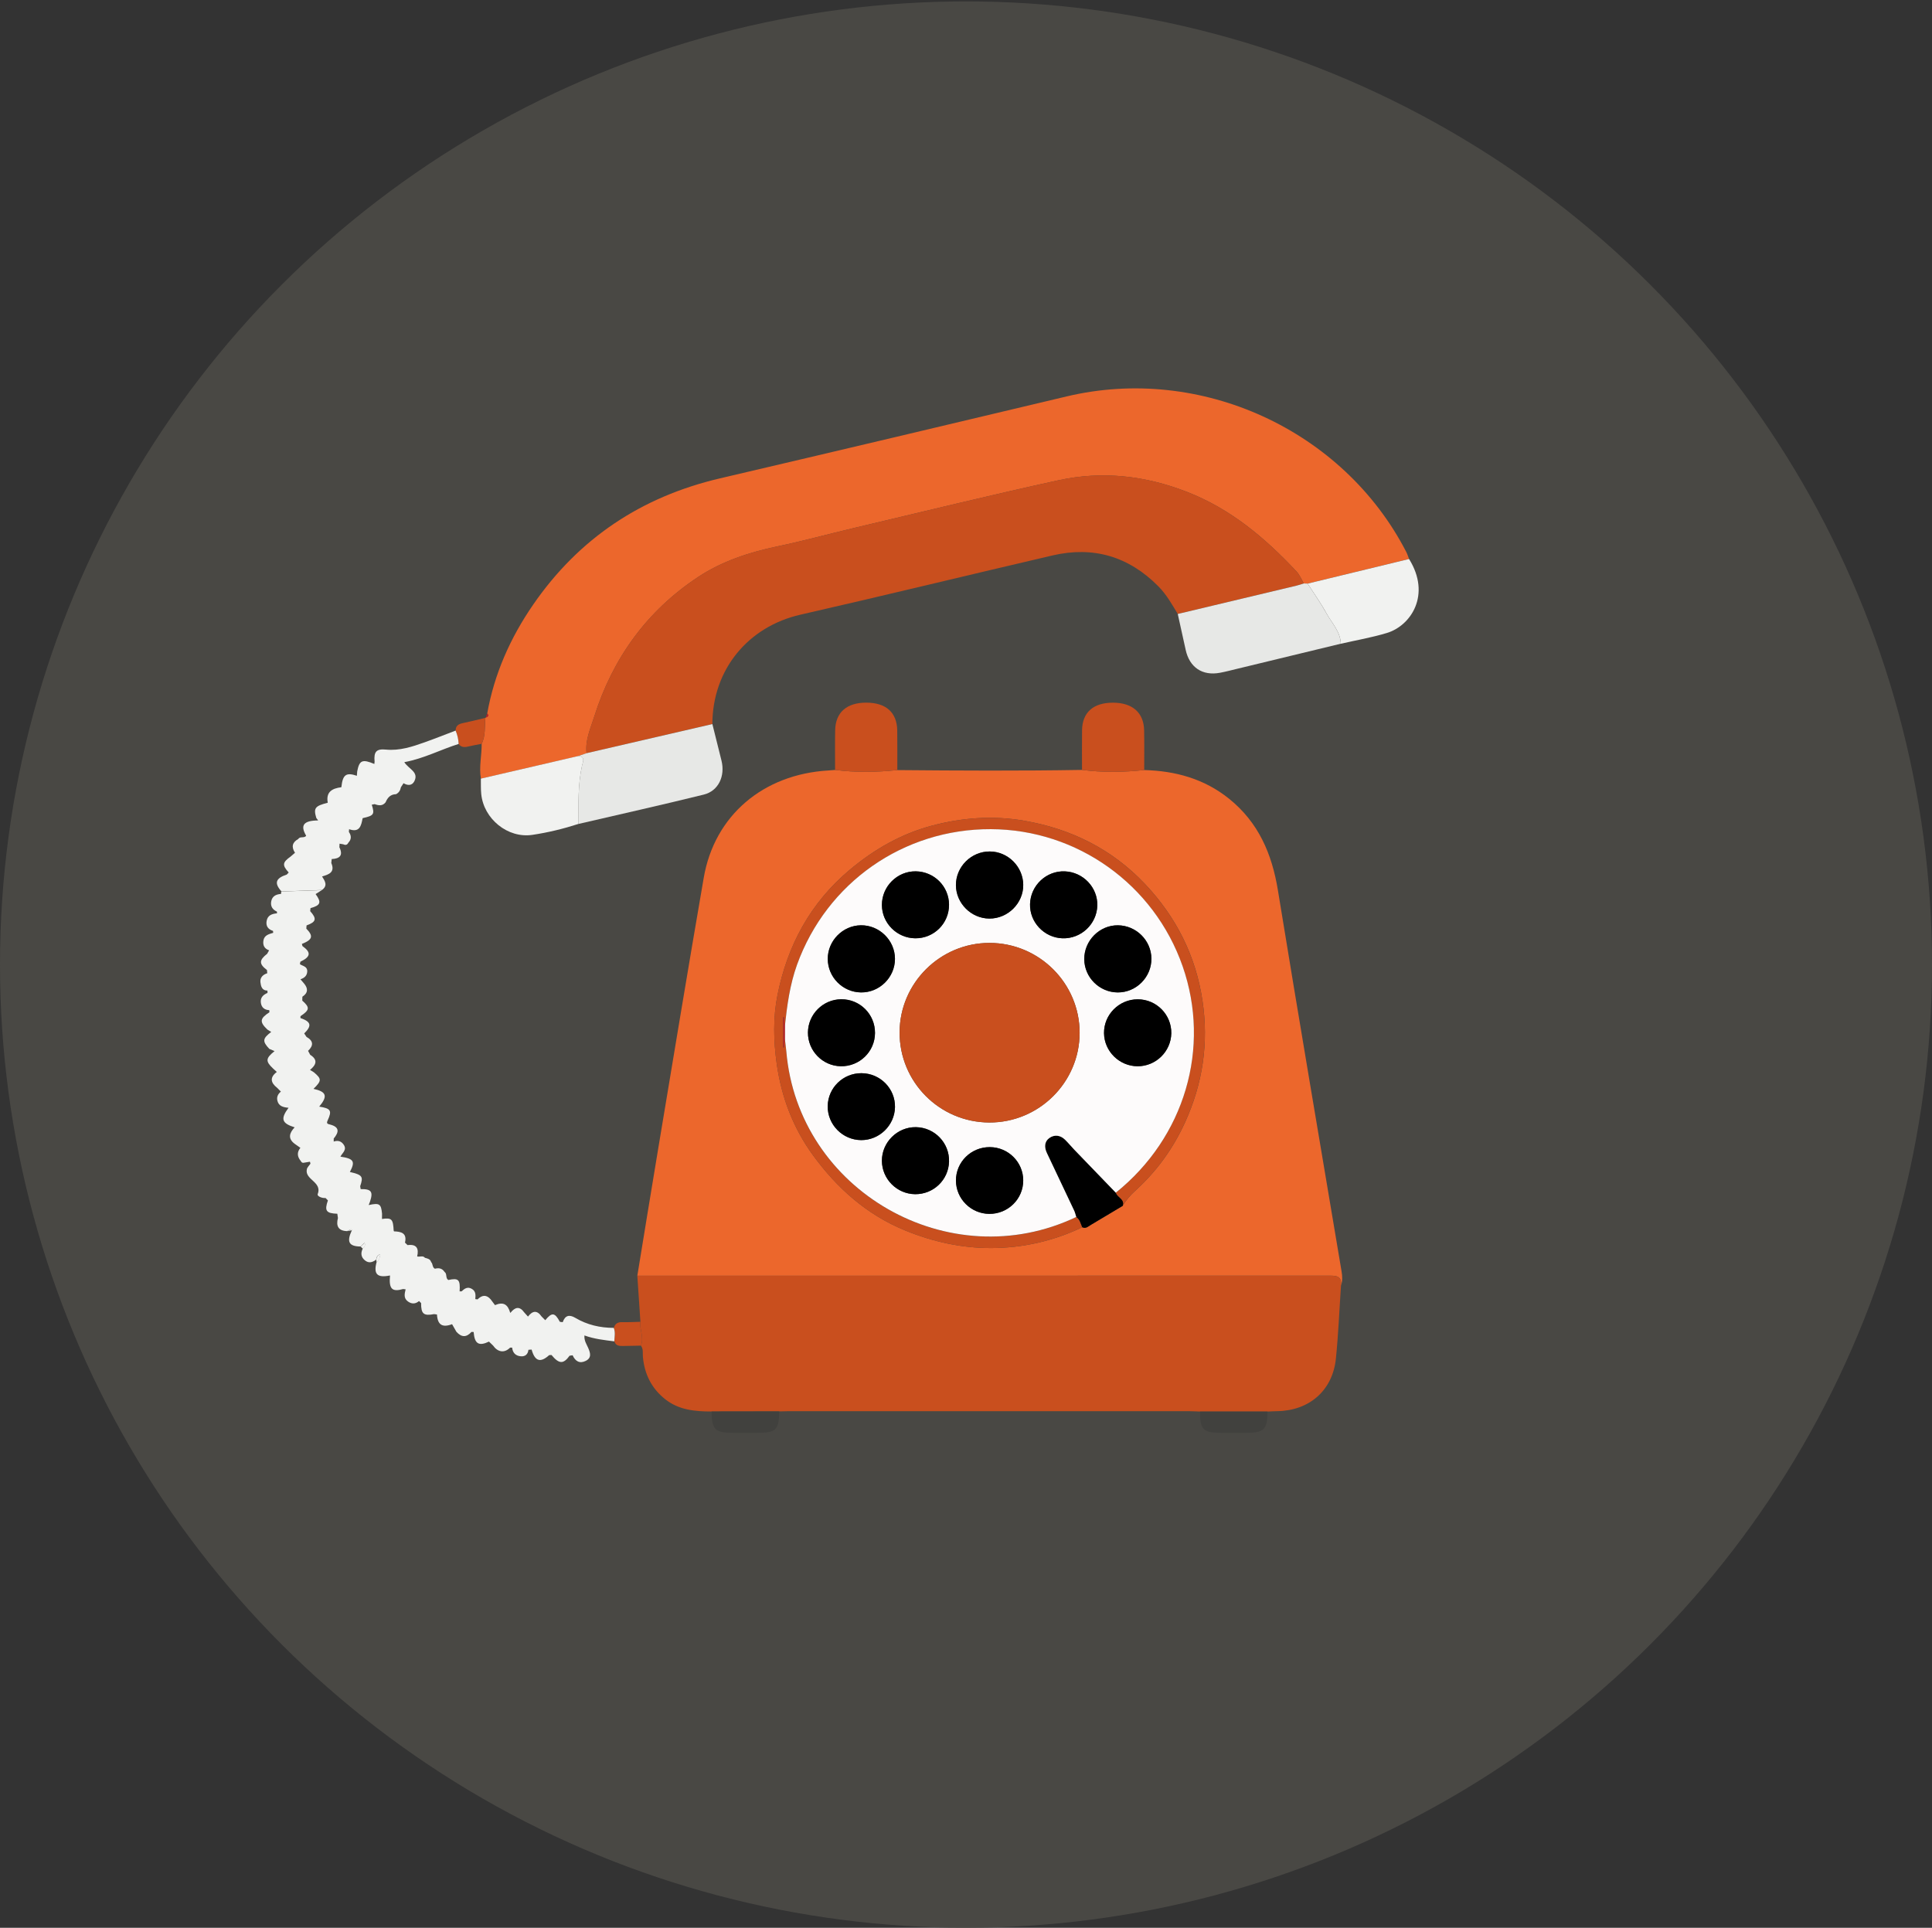 <?xml version="1.0" encoding="utf-8"?>
<!-- Generator: Adobe Illustrator 23.0.1, SVG Export Plug-In . SVG Version: 6.00 Build 0)  -->
<svg version="1.1" id="Layer_1" xmlns="http://www.w3.org/2000/svg" xmlns:xlink="http://www.w3.org/1999/xlink" x="0px" y="0px"
	 viewBox="0 0 559.2 558.02" style="enable-background:new 0 0 559.2 558.02;" xml:space="preserve">
<rect x="0" y="0" width="559.2" height="558.02" fill="#333333" stroke="none"/>
<style type="text/css">
	.st0{fill:#494844;}
	.st1{fill:#EC672C;}
	.st2{fill:#C94F1E;}
	.st3{fill:#E7E8E6;}
	.st4{fill:#F1F2F0;}
	.st5{fill:#41413E;}
	.st6{fill:#C31F25;}
	.st7{fill:#FDFBFB;}
</style>
<ellipse class="st0" cx="279.6" cy="279.21" rx="279.6" ry="278.8"/>
<path class="st1" d="M259.72,222.91c17.82,0.16,35.64,0.25,53.46-0.05c6,0.78,12,0.69,18,0.04c9.04,0.24,17.37,2.52,24.55,8.29
	c8.52,6.85,12.43,15.96,14.15,26.52c6,36.78,12.25,73.53,18.42,110.28c0.24,1.41,0.32,2.78-0.16,4.14c0.31-3.01-1.68-2.88-3.78-2.88
	c-66.63,0.02-133.26,0.02-199.89,0.02c2.02-12.34,4.02-24.69,6.08-37.02c4.35-26.06,8.64-52.14,13.14-78.18
	c3.1-17.99,17.16-29.94,36.06-31.05c0.65-0.04,1.3-0.1,1.96-0.15C247.71,223.64,253.71,223.54,259.72,222.91z M324.94,349.06
	c0.96-1.61,2.15-3.02,3.54-4.28c6.22-5.63,11.02-12.22,14.52-19.9c5.15-11.31,6.88-23,5.05-35.22
	c-1.95-13.04-7.66-24.31-16.71-33.85c-9.52-10.03-21.31-15.89-34.89-18.24c-9-1.56-17.96-0.9-26.69,1.42
	c-8.86,2.35-16.68,6.82-23.75,12.74c-11.48,9.6-18.11,21.98-20.98,36.35c-1.29,6.46-1.15,13.16-0.22,19.79
	c1.36,9.71,4.77,18.66,10.5,26.52c6.96,9.54,15.57,17.25,26.78,21.82c8.01,3.27,16.34,5.08,24.86,5.05
	c9.11-0.03,17.99-2.04,26.31-6.02c1.06,0.5,1.77-0.27,2.55-0.73C318.85,352.71,321.9,350.88,324.94,349.06z"/>
<path class="st1" d="M141.02,206.54c2.05-11.51,6.71-21.96,13.31-31.53c13.22-19.18,31.33-31.22,54.05-36.54
	c33.47-7.83,66.92-15.76,100.35-23.72c38.74-9.23,80.04,9.64,98.28,44.98c0.34,0.66,0.56,1.38,0.83,2.07
	c-9.79,2.37-19.58,4.74-29.36,7.12c-0.37-0.01-0.74-0.02-1.1-0.03c-0.69-1.22-1.22-2.51-2.2-3.56
	c-9.09-9.68-18.99-18.04-31.68-22.97c-12.18-4.73-24.52-6.08-37.11-3.34c-19.83,4.32-39.55,9.18-59.31,13.84
	c-7.37,1.74-14.67,3.76-22.08,5.3c-8.13,1.7-16,4.29-22.86,8.81c-14.87,9.8-24.79,23.53-30.15,40.5c-1.09,3.44-2.65,6.79-2.21,10.56
	c-0.8,0.27-1.6,0.55-2.39,0.82c-9.4,2.18-18.8,4.36-28.19,6.54c-0.61-3.37,0.26-6.72,0.21-10.08c1.2-2.39,0.81-5,1.09-7.52
	c0,0,0.11-0.08,0.11-0.08C141.17,207.48,141.65,207.21,141.02,206.54z"/>
<path class="st2" d="M184.47,369.28c66.63,0,133.26,0,199.89-0.02c2.11,0,4.09-0.14,3.78,2.88c-0.48,7.05-0.76,14.12-1.48,21.15
	c-0.95,9.2-7.69,15.05-17,15.19c-0.93,0.01-1.86,0.07-2.79,0.11c-6.52,0-13.03,0-19.55,0c-0.94-0.03-1.87-0.1-2.81-0.1
	c-38.71-0.01-77.43-0.01-116.14-0.01c-0.94,0-1.87,0.04-2.81,0.06c-6.54,0.01-13.08,0.02-19.62,0.03c-4.81,0-9.5-0.42-13.47-3.6
	c-3.93-3.15-5.95-7.27-6.39-12.24c-0.1-1.09,0.19-2.25-0.59-3.22c1-2.32-0.42-4.59-0.13-6.9
	C185.07,378.17,184.77,373.72,184.47,369.28z"/>
<path class="st2" d="M169.77,218.02c-0.44-3.76,1.12-7.11,2.21-10.56c5.36-16.97,15.28-30.7,30.15-40.5
	c6.86-4.52,14.72-7.11,22.86-8.81c7.41-1.54,14.71-3.56,22.08-5.3c19.76-4.66,39.47-9.52,59.31-13.84
	c12.59-2.74,24.94-1.4,37.11,3.34c12.69,4.93,22.59,13.29,31.68,22.97c0.99,1.05,1.52,2.35,2.2,3.56c-0.71,0.21-1.42,0.46-2.14,0.64
	c-11.45,2.73-22.89,5.46-34.34,8.19c-1.68-2.8-3.3-5.66-5.63-8.01c-8.54-8.62-18.77-11.67-30.58-8.93
	c-24.35,5.67-48.63,11.6-73.01,17.16c-15.05,3.43-25.43,15.77-25.48,31.64C194.06,212.4,181.92,215.21,169.77,218.02z"/>
<path class="st3" d="M340.89,177.72c11.45-2.73,22.9-5.45,34.34-8.19c0.72-0.17,1.43-0.42,2.14-0.64c0.37,0.01,0.74,0.02,1.1,0.03
	c1.84,2.87,3.83,5.65,5.46,8.62c1.55,2.84,4.04,5.27,4.15,8.79c-10.01,2.43-20.02,4.85-30.03,7.27c-1.64,0.4-3.27,0.83-4.93,1.14
	c-5.11,0.96-8.83-1.55-9.94-6.64C342.43,184.65,341.66,181.18,340.89,177.72z"/>
<path class="st3" d="M169.77,218.02c12.14-2.81,24.28-5.62,36.42-8.43c0.88,3.52,1.77,7.05,2.64,10.58
	c1.11,4.47-0.87,8.78-5.11,9.83c-12.06,2.98-24.19,5.69-36.29,8.5c0-5.67-0.19-11.33,1.04-16.94c0.19-0.88,1.1-2.57-1.1-2.71
	C168.18,218.57,168.98,218.29,169.77,218.02z"/>
<path class="st4" d="M388.09,186.34c-0.11-3.52-2.6-5.96-4.15-8.79c-1.63-2.98-3.62-5.76-5.46-8.62c9.79-2.37,19.58-4.74,29.36-7.12
	c6.45,10.33,0.56,19.3-6.41,21.41C397.07,184.54,392.54,185.32,388.09,186.34z"/>
<path class="st4" d="M167.38,218.84c2.2,0.13,1.3,1.83,1.1,2.71c-1.24,5.6-1.04,11.27-1.04,16.94c-4.36,1.41-8.83,2.5-13.35,3.17
	c-7.12,1.07-14.08-4.61-14.8-11.81c-0.15-1.48-0.08-2.98-0.11-4.47C148.58,223.2,157.98,221.02,167.38,218.84z"/>
<path class="st2" d="M331.18,222.9c-6,0.65-12,0.74-18-0.04c0-3.82-0.04-7.64,0.01-11.45c0.07-5.21,3.26-8.02,8.97-8.01
	c5.64,0.01,8.91,2.9,9,8.05C331.23,215.26,331.18,219.08,331.18,222.9z"/>
<path class="st2" d="M259.72,222.91c-6.01,0.63-12.01,0.73-18.01-0.04c0-3.82-0.05-7.64,0.02-11.46c0.09-5.19,3.33-8.03,9.01-8.02
	c5.71,0.01,8.87,2.82,8.96,8.06C259.75,215.27,259.71,219.09,259.72,222.91z"/>
<path class="st5" d="M347.32,408.59c6.52,0,13.03,0,19.55,0c-0.04,5.22-0.98,6.15-6.17,6.15c-2.42,0-4.83,0-7.25,0
	C348.24,414.74,347.33,413.82,347.32,408.59z"/>
<path class="st5" d="M205.94,408.57c6.54-0.01,13.08-0.02,19.62-0.03c-0.13,5.43-0.93,6.2-6.42,6.2c-2.33,0-4.66,0-6.99,0
	C206.94,414.74,206.04,413.85,205.94,408.57z"/>
<path class="st2" d="M132.76,215.36c-0.07-1.34-0.35-2.63-0.88-3.86c-0.02-1.39,0.8-1.92,2.06-2.18c2.19-0.45,4.37-1.01,6.55-1.53
	c-0.28,2.52,0.11,5.13-1.09,7.52c-1.33,0.26-2.67,0.48-3.98,0.8C134.36,216.36,133.45,216.3,132.76,215.36z"/>
<path class="st2" d="M177.83,388.27c0.07-1.3,0.36-2.62-0.15-3.9c0.34-1.26,1.17-1.7,2.46-1.66c1.74,0.05,3.49-0.06,5.23-0.1
	c-0.3,2.31,1.12,4.58,0.13,6.9c-1.75,0.03-3.5,0.07-5.25,0.1C179.18,389.63,178.19,389.52,177.83,388.27z"/>
<path class="st4" d="M108.9,364.63c0.14-0.7,0.32-1.37,1.16-1.53c-0.02,0.92-0.37,1.69-1.04,2.32
	C108.98,365.16,108.94,364.9,108.9,364.63z"/>
<path class="st4" d="M104.37,360.83c0.4-0.37,0.79-0.73,1.19-1.1c0.32,0.73-0.03,1.25-0.54,1.73
	C104.8,361.24,104.59,361.03,104.37,360.83z"/>
<path class="st6" d="M141.02,206.54c0.63,0.67,0.16,0.93-0.42,1.16C140.73,207.32,140.88,206.93,141.02,206.54z"/>
<path class="st4" d="M101.61,355.81c0,0,0.23,0.08,0.23,0.08s0.04,0.24,0.04,0.23c-0.46,0.08-0.93,0.16-1.4,0.25
	C100.86,356.18,101.23,355.99,101.61,355.81z"/>
<path class="st2" d="M313.25,355.24c-8.32,3.98-17.2,5.99-26.31,6.02c-8.52,0.03-16.84-1.78-24.86-5.05
	c-11.21-4.58-19.82-12.28-26.78-21.82c-5.73-7.86-9.14-16.81-10.5-26.52c-0.93-6.63-1.07-13.33,0.22-19.79
	c2.86-14.37,9.5-26.74,20.98-36.35c7.07-5.92,14.89-10.39,23.75-12.74c8.74-2.32,17.69-2.98,26.69-1.42
	c13.59,2.35,25.37,8.21,34.89,18.24c9.05,9.54,14.76,20.82,16.71,33.85c1.83,12.22,0.1,23.91-5.05,35.22
	c-3.5,7.68-8.29,14.27-14.52,19.9c-1.39,1.26-2.58,2.67-3.54,4.28c0.69-1.97-1.63-2.38-1.98-3.81
	c19.94-16.01,27.58-41.92,19.34-65.54c-8.26-23.67-30.5-39.58-55.49-39.68c-25.28-0.1-47.52,15.46-56.11,39.22
	c-2.09,5.77-2.88,11.77-3.53,17.81c-0.09-0.89-0.17-1.77-0.26-2.66c-0.06,0.01-0.12,0.02-0.18,0.02c0,2.92,0,5.85,0,8.77
	c0.08,0,0.16,0,0.24,0c0.06-0.83,0.13-1.66,0.19-2.49c0.15,1.2,0.33,2.4,0.43,3.6c3.36,40.43,47.19,65.5,83.92,47.99
	C312.58,352.98,312.77,354.2,313.25,355.24z"/>
<path d="M313.25,355.24c-0.47-1.05-0.66-2.26-1.73-2.97c-0.2-0.61-0.33-1.25-0.6-1.83c-2.62-5.57-5.26-11.13-7.9-16.69
	c-0.76-1.6-0.76-3.27,0.68-4.32c1.48-1.08,3.21-0.88,4.59,0.48c0.93,0.91,1.75,1.93,2.66,2.87c4,4.16,8.01,8.31,12.02,12.46
	c0.35,1.43,2.67,1.85,1.98,3.81c-3.05,1.82-6.09,3.65-9.15,5.46C315.02,354.97,314.31,355.74,313.25,355.24z"/>
<path class="st4" d="M111.16,360.89c-0.07-0.99,0.22-1.79,1.15-2.28C112.39,359.6,112.09,360.4,111.16,360.89z"/>
<path class="st4" d="M110.04,363.13c-0.14-1.02,0.14-1.83,1.15-2.28C111.18,361.8,110.86,362.59,110.04,363.13z"/>
<path class="st4" d="M112.85,357.52c-0.06-0.5,0.12-0.9,0.54-1.18c0.02,0.26,0.03,0.53,0.05,0.79
	C113.36,357.43,113.21,357.63,112.85,357.52z"/>
<path class="st4" d="M112.29,358.64c-0.05-0.51,0.07-0.93,0.59-1.16C112.96,358.01,112.92,358.47,112.29,358.64z"/>
<path class="st4" d="M113.44,357.13c-0.02-0.26-0.03-0.53-0.05-0.79c0.22-0.24,0.43-0.23,0.62,0.03
	C113.82,356.62,113.63,356.87,113.44,357.13z"/>
<path class="st4" d="M105.53,359.76c0.08-0.78,0.4-1.39,1.15-1.72C106.73,358.9,106.56,359.62,105.53,359.76z"/>
<path class="st4" d="M106.66,358.08c0.03-0.81,0.27-1.47,1.15-1.72C107.8,357.19,107.57,357.86,106.66,358.08z"/>
<path class="st4" d="M102.75,354.68c-0.05,0.71-0.24,1.3-1.15,1.15C101.81,355.28,102,354.7,102.75,354.68z"/>
<g>
	<path class="st4" d="M130.85,383.3c0.41,0.73,0.83,1.45,1.24,2.18c1.44,1.63,2.89,1.73,4.37,0.06c0.21,0.01,0.42,0.01,0.63,0.02
		c0.27,3.43,1.48,4.19,4.44,2.78c0.39,0.38,0.79,0.76,1.18,1.14c1.28,1.83,3.19,2.35,4.94,0.6c0.2,0,0.39,0.01,0.59,0.01
		c0.14,1.51,1.02,2.37,2.47,2.5c1.28,0.12,2.09-0.54,2.24-1.88c0.31-0.02,0.61-0.04,0.92-0.06c0.95,3.4,2.55,3.91,5.09,1.6v0
		c0.22-0.01,0.44-0.02,0.67-0.03c2.18,2.64,3.44,2.69,5.23,0.21c0.29-0.04,0.59-0.09,0.88-0.13c0.76,1.72,2.02,2.5,3.78,1.63
		c1.8-0.89,1.35-2.34,0.7-3.82c-0.45-1.03-1.18-2.02-1.06-3.55c2.96,1.07,5.81,1.34,8.64,1.71c0.07-1.3,0.36-2.62-0.15-3.9
		c-3.96-0.01-7.71-0.87-11.13-2.9c-1.77-1.05-2.96-0.7-3.65,1.25c-0.28-0.04-0.55-0.07-0.83-0.11c-1.45-2.71-2.3-2.8-4.22-0.46
		c-0.36-0.36-0.71-0.72-1.07-1.08c-1.32-1.91-2.63-1.66-3.93,0.03c-0.36-0.4-0.72-0.8-1.08-1.2c-1.36-1.91-2.68-1.54-3.97,0.08
		c-0.03,0-0.06,0-0.1,0c-0.7-2.43-1.97-3.23-4.4-2.2v0c-0.42-0.56-0.84-1.12-1.26-1.68c-1.26-1.43-2.52-1.24-3.78,0.02
		c-0.22-0.03-0.44-0.05-0.66-0.08c0.1-1.12,0.2-2.25-0.98-2.95c-1.21-0.72-2.11-0.15-2.95,0.7c-0.2,0-0.41,0.01-0.61,0.01
		c0.23-3.4-0.31-3.94-3.27-3.29c-0.9-0.54-0.27-1.78-1.1-2.35c-0.68-1.03-1.65-1.22-2.77-0.91c-0.82-0.38-0.54-1.39-1.1-1.92
		c-0.25-0.9-1.04-1.04-1.78-1.24c-0.64-0.77-1.52-0.18-2.26-0.4c0.53-2.33-0.16-3.62-2.79-3.28c-0.25-0.24-0.5-0.48-0.74-0.72
		c0.65-2.81-1.15-3.2-3.26-3.26l0.03-0.05c0,0,0,0,0,0l0,0c-0.01-0.02-0.02-0.02-0.04-0.04c-0.16-3.5-0.56-3.9-3.39-3.5c0,0,0,0,0,0
		c0.01-0.5,0.01-1.01,0.02-1.51c-0.27-2.87-0.75-3.19-3.84-2.52c0-0.02,0-0.03-0.01-0.05c0.12-0.3,0.23-0.6,0.35-0.9
		c0.99-2.92,0.4-3.72-2.69-3.66c-0.05-0.28-0.1-0.56-0.14-0.84c0.97-2.82,0.64-3.28-2.98-4.12c1.62-3.07,1.14-3.86-2.74-4.44
		c0.56-1.09,1.95-1.96,0.97-3.43c-0.71-1.07-1.7-1.35-2.91-0.93c0-0.29,0-0.59,0-0.88c1.55-1.84,1.73-3.33-1.05-4.05
		c-0.66-0.17-1.16-0.22-0.7-1.21c1.32-2.83,0.89-3.46-2.44-3.98c2.52-3.04,2.11-4.31-1.66-5.14c2.38-2.35,2.39-2.86,0.13-4.78
		c-0.56,0-1.11-0.01-1.67-0.01c0.56,0,1.11,0.01,1.67,0.01c-0.38-0.23-0.76-0.47-1.14-0.7c1.76-1.44,2.38-2.9,0.05-4.38
		c-0.75,0.01-1.5,0.02-2.25,0.02c0.75-0.01,1.5-0.02,2.25-0.02c-0.2-0.38-0.4-0.76-0.61-1.14c1.63-1.55,1.56-2.9-0.46-4.04
		c-0.22-0.33-0.44-0.67-0.66-1c2.28-2.24,2-3.4-1.1-4.46c-0.01-0.18,0-0.36,0.02-0.54c2.68-1.79,2.76-2.52,0.52-4.5
		c0.01-0.38,0.02-0.76,0.03-1.13c1.68-1.1,1.69-2.4,0.47-3.85c-0.34-0.4-0.69-0.8-1.03-1.2c1.13-0.36,1.92-1.03,1.97-2.28
		c0.05-1.44-1.28-1.53-2.13-2.09l0.09-0.47l-0.09,0.47c0.05-0.24,0.09-0.47,0.14-0.71c3.01-1.45,3.17-2.69,0.6-4.53
		c-0.05-0.21-0.11-0.41-0.16-0.62c3.1-1.24,3.39-2.26,1.28-4.43c0.02-0.31,0.05-0.62,0.07-0.93c2.79-1,3.03-1.92,1.05-4.13
		c0.03-0.29,0.06-0.58,0.09-0.87c2.93-0.81,3.24-1.66,1.48-4.07c0.6-0.38,1.2-0.77,1.8-1.15c-3.91,0.14-7.81,0.27-11.72,0.41
		c-0.04,0.23-0.08,0.47-0.11,0.7c-1.44,0.1-2.57,0.66-2.83,2.21c-0.23,1.37,0.4,2.34,1.66,2.9c0.03,0.16,0.04,0.33,0.03,0.5
		c-1.45,0.14-2.72,0.54-3.01,2.22c-0.26,1.5,0.45,2.42,1.85,2.87l0,0c0.04,0.18,0.06,0.36,0.06,0.55c-1.24,0.39-2.59,0.67-2.84,2.26
		c-0.21,1.35,0.28,2.35,1.65,2.81c-0.19,0.33-0.37,0.67-0.56,1c-2.37,1.85-2.39,2.94-0.06,4.7c0.03,0.31,0.05,0.63,0.08,0.94
		c-1.28,0.4-2.13,1.28-1.97,2.6c0.13,1.1,0.4,2.42,2.03,2.42v0c0,0,0,0,0,0c0,0.02,0,0.03,0,0.05c0.01,0.21,0.01,0.42,0.02,0.62
		c-1.28,0.54-2.15,1.39-1.92,2.89c0.2,1.36,1.07,2.03,2.43,2.1c0.01,0.2,0.03,0.4,0.04,0.61c-2.79,1.82-2.9,2.78-0.6,5
		c0.37,0.23,0.74,0.47,1.12,0.7c-2.52,1.91-2.61,2.7-0.55,4.9c0.51,0.21,1.01,0.43,1.52,0.64c-2.6,2.1-2.67,2.93-0.43,5.05
		c0.36,0.33,0.72,0.66,1.08,0.99c-2.07,1.56-1.82,3.09,0.08,4.58c0.37,0.37,0.73,0.73,1.1,1.1c-0.85,0.71-1.29,1.56-1,2.7
		c0.4,1.55,1.74,1.86,3.21,1.99c-2.39,3.23-1.96,4.49,1.77,5.66c-1.51,1.6-2.04,3.22-0.01,4.75c0.56,0.39,1.11,0.79,1.67,1.18
		c-1.05,1.3-0.92,2.56,0.11,3.8c0.21,0.45,0.54,0.65,1.04,0.49c0.54-0.09,1.08-0.18,1.62-0.27c0,0,0,0,0,0
		c0.05,0.19,0.1,0.37,0.15,0.56c-0.36,0.54-0.93,1.04-1.05,1.63c-0.65,3.06,4.53,3.62,3.14,7.21c-0.22,0.57,1.24,1.22,2.27,1.1v0
		c0.23,0.23,0.46,0.47,0.69,0.7c-1.05,3-0.52,3.75,2.72,3.86c0.06,0.41,0.12,0.83,0.18,1.24c-0.59,2.28,0.07,3.7,2.64,3.79
		c0.37-0.18,0.75-0.37,1.12-0.55c0,0,0,0.01-0.01,0.01l0.02-0.02c0,0-0.02,0.02-0.02,0.02c0.03,0.01,0.06,0,0.09,0.01l0.15,0.05
		c0,0,0.04,0.24,0.04,0.23c-1.56,3.37-0.88,4.65,2.49,4.71c0.39-0.36,0.78-0.72,1.16-1.08c0,0.01,0,0.01,0,0.02
		c0.01,0,0.02-0.01,0.03-0.01c0.3,0.71-0.05,1.23-0.55,1.7c-0.61,1.29-0.5,2.45,0.67,3.39c1.12,0.9,2.19,0.55,3.21-0.21
		c0.14-0.69,0.32-1.35,1.14-1.53c0,0.01,0,0.02,0,0.03c0.01-0.01,0.01-0.01,0.02-0.02c-0.02,0.91-0.37,1.68-1.04,2.3
		c-0.89,3.43,0.23,4.53,3.87,3.79c0,0.02-0.01,0.04-0.01,0.05v0c0.02-0.01,0.03-0.02,0.05-0.03c-0.36,3.87,0.57,4.82,3.8,3.9
		c0,0,0,0,0,0c0.24,0.03,0.48,0.06,0.72,0.09c-0.3,1.26-0.64,2.55,0.64,3.49c1.08,0.79,2.19,0.8,3.24-0.1
		c0.2,0.19,0.4,0.39,0.6,0.58c-0.02,3.14,0.73,3.78,3.76,3.2c0.28,0.04,0.55,0.07,0.83,0.11
		C126.65,383.48,128.02,384.37,130.85,383.3"/>
	<path class="st4" d="M93.22,253.7c1.95-0.57,3.83-1.19,2.67-3.89c0.04-0.38,0.08-0.76,0.12-1.15c2.35-0.1,3.37-1.06,2.22-3.42
		c0.02-0.34,0.03-0.68,0.05-1.03c0.34,0.06,0.69,0.11,1.03,0.17c0.65,0.31,1.18,0.25,1.52-0.46c0.94-0.99,0.89-2.03,0.15-3.1
		c0.02-0.27,0.04-0.53,0.06-0.8c3.03,1.07,3.5-0.97,3.9-3.1c0.02-0.03,0.04-0.05,0.06-0.08c0-0.01,0-0.02,0-0.03
		c3.22-0.71,3.48-1.1,2.6-3.88c-0.32-0.1-0.63-0.22-0.89-0.4c0.26,0.18,0.57,0.29,0.89,0.4c0.28-0.06,0.56-0.11,0.84-0.17
		c1.16,0.43,2.27,0.61,3.17-0.53c0.07-0.19,0.11-0.37,0.12-0.55c-0.02,0.18-0.06,0.36-0.12,0.55c0.56-1.34,1.41-2.31,3-2.34
		c0.84-0.41,1.26-1.11,1.42-2c0.26-0.39,0.52-0.79,0.77-1.18c1.22,0.73,2.47,0.73,3.13-0.58c1.35-2.69-1.64-3.5-2.91-5.51
		c5.7-1.06,10.54-3.65,15.73-5.28c-0.07-1.34-0.35-2.63-0.88-3.86c-2.97,1.13-5.93,2.31-8.93,3.38c-3.62,1.29-7.28,2.5-11.22,2.12
		c-2.75-0.27-3.57,0.56-3.3,3.5c0.42,0.34,0.87,0.63,1.32,0.91c-0.46-0.28-0.91-0.58-1.32-0.91c-0.02,0.22-0.05,0.44-0.07,0.66
		c-3.48-1.46-4.34-1.08-4.96,2.14c-0.03,0.43-0.07,0.85-0.1,1.28c-3.12-1.05-4.1-0.33-4.48,3.27c-0.01,0-0.02,0-0.03,0
		c-0.01,0.02-0.01,0.03-0.02,0.05c-2.62,0.33-4.46,1.34-3.9,4.44c-0.01,0-0.02,0-0.03,0c0,0.02,0,0.04-0.01,0.06
		c-3.67,0.92-4.12,1.54-3.27,4.39c0.16,0.21,0.32,0.41,0.49,0.62c-0.16-0.21-0.32-0.41-0.49-0.62c0.18,0.24,0.36,0.47,0.53,0.71
		c0,0,0,0.01,0,0.01c-4.21,0.03-5.26,1.37-3.47,4.42c-0.55,0.82-1.76,0.07-2.28,0.95c-1.8,0.98-2.02,2.33-0.95,3.99h0
		c-0.43,0.37-0.86,0.73-1.28,1.1c-2.37,1.69-2.47,2.48-0.54,4.61c-0.19,0.2-0.38,0.4-0.57,0.6c-3.24,1.06-3.69,2.48-1.52,4.87
		c3.91-0.14,7.81-0.27,11.72-0.41C94.96,256.33,94.04,255.01,93.22,253.7z"/>
</g>
<path class="st7" d="M322.96,345.24c-4.01-4.15-8.02-8.3-12.02-12.46c-0.9-0.94-1.73-1.96-2.66-2.87c-1.38-1.36-3.11-1.56-4.59-0.48
	c-1.44,1.05-1.44,2.72-0.68,4.32c2.64,5.56,5.28,11.12,7.9,16.69c0.27,0.58,0.4,1.22,0.6,1.83c-36.73,17.51-80.56-7.56-83.92-47.99
	c-0.1-1.2-0.29-2.4-0.43-3.6c0-1.21,0-2.43,0.01-3.64c0.65-6.04,1.45-12.04,3.53-17.81c8.59-23.75,30.82-39.32,56.11-39.22
	c24.99,0.1,47.23,16.01,55.49,39.68C350.54,303.32,342.9,329.23,322.96,345.24z M286.32,324.92c14.38,0.06,26.16-11.62,26.17-25.95
	c0.01-14.34-11.71-26.03-26.1-26.03c-14.25,0-25.94,11.6-26.01,25.82C260.3,313.16,271.91,324.86,286.32,324.92z M259.04,277.55
	c0-5.36-4.51-9.79-9.88-9.72c-5.24,0.07-9.59,4.49-9.57,9.73c0.02,5.28,4.32,9.63,9.59,9.7
	C254.55,287.35,259.04,282.92,259.04,277.55z M286.5,246.47c-5.38-0.03-9.85,4.41-9.82,9.77c0.03,5.23,4.41,9.61,9.66,9.65
	c5.37,0.04,9.88-4.45,9.82-9.78C296.11,250.86,291.75,246.5,286.5,246.47z M329.27,308.64c5.28,0.02,9.65-4.26,9.75-9.53
	c0.1-5.39-4.28-9.84-9.7-9.85c-5.4-0.01-9.83,4.44-9.77,9.8C319.61,304.31,323.98,308.62,329.27,308.64z M264.91,271.6
	c5.43,0.05,9.81-4.32,9.78-9.75c-0.03-5.29-4.3-9.57-9.63-9.64c-5.37-0.07-9.83,4.37-9.8,9.76
	C255.29,267.23,259.62,271.55,264.91,271.6z M313.83,277.67c0.05,5.26,4.39,9.57,9.68,9.6c5.37,0.03,9.81-4.43,9.76-9.81
	c-0.05-5.25-4.4-9.56-9.69-9.62C318.25,267.78,313.79,272.28,313.83,277.67z M264.87,345.67c5.32,0.05,9.68-4.13,9.82-9.44
	c0.15-5.4-4.17-9.88-9.59-9.96c-5.36-0.08-9.86,4.37-9.84,9.73C255.29,341.27,259.6,345.61,264.87,345.67z M249.34,310.65
	c-5.32-0.02-9.67,4.21-9.76,9.49c-0.09,5.37,4.3,9.84,9.7,9.87c5.26,0.03,9.66-4.27,9.77-9.53
	C259.15,315.12,254.77,310.68,249.34,310.65z M253.26,299.02c0.03-5.42-4.35-9.81-9.76-9.78c-5.28,0.03-9.61,4.35-9.64,9.62
	c-0.04,5.29,4.22,9.67,9.49,9.77C248.77,308.74,253.23,304.42,253.26,299.02z M307.5,271.6c5.39,0.19,9.95-4.08,10.1-9.46
	c0.14-5.23-4.07-9.69-9.38-9.91c-5.36-0.23-9.94,4.07-10.09,9.47C297.99,266.93,302.22,271.41,307.5,271.6z M286.33,351.37
	c5.44,0.04,9.86-4.32,9.84-9.71c-0.02-5.28-4.32-9.57-9.64-9.61c-5.45-0.04-9.86,4.31-9.83,9.7
	C276.72,347.02,281.04,351.33,286.33,351.37z"/>
<path class="st6" d="M227.17,297.04c0,1.21,0,2.43-0.01,3.64c-0.07,0.83-0.13,1.66-0.19,2.49c-0.08,0-0.16,0-0.24,0
	c0-2.92,0-5.85,0-8.77c0.06-0.01,0.12-0.02,0.18-0.02C227,295.27,227.09,296.16,227.17,297.04z"/>
<path class="st2" d="M286.32,324.92c-14.41-0.06-26.02-11.77-25.94-26.16c0.07-14.23,11.76-25.83,26.01-25.82
	c14.39,0,26.11,11.69,26.1,26.03C312.48,313.31,300.7,324.99,286.32,324.92z"/>
<path d="M259.04,277.55c0,5.37-4.49,9.8-9.86,9.72c-5.28-0.08-9.58-4.42-9.59-9.7c-0.02-5.24,4.33-9.67,9.57-9.73
	C254.52,267.76,259.03,272.19,259.04,277.55z"/>
<path d="M286.5,246.47c5.25,0.03,9.61,4.38,9.67,9.64c0.06,5.32-4.45,9.82-9.82,9.78c-5.25-0.04-9.63-4.42-9.66-9.65
	C276.66,250.88,281.12,246.44,286.5,246.47z"/>
<path d="M329.27,308.64c-5.29-0.02-9.65-4.32-9.72-9.58c-0.07-5.37,4.36-9.81,9.77-9.8c5.41,0.01,9.79,4.46,9.7,9.85
	C338.92,304.38,334.55,308.65,329.27,308.64z"/>
<path d="M264.91,271.6c-5.29-0.05-9.63-4.37-9.65-9.62c-0.02-5.39,4.44-9.83,9.8-9.76c5.33,0.07,9.6,4.35,9.63,9.64
	C274.72,267.28,270.34,271.64,264.91,271.6z"/>
<path d="M313.83,277.67c-0.05-5.38,4.41-9.88,9.74-9.83c5.29,0.05,9.64,4.37,9.69,9.62c0.05,5.38-4.39,9.85-9.76,9.81
	C318.22,287.24,313.88,282.93,313.83,277.67z"/>
<path d="M264.87,345.67c-5.28-0.05-9.59-4.39-9.61-9.67c-0.02-5.36,4.48-9.81,9.84-9.73c5.42,0.08,9.73,4.56,9.59,9.96
	C274.55,341.53,270.19,345.72,264.87,345.67z"/>
<path d="M249.34,310.65c5.43,0.02,9.81,4.46,9.7,9.84c-0.1,5.26-4.51,9.55-9.77,9.53c-5.4-0.03-9.79-4.5-9.7-9.87
	C239.67,314.86,244.02,310.63,249.34,310.65z"/>
<path d="M253.26,299.02c-0.03,5.4-4.49,9.72-9.92,9.62c-5.27-0.1-9.53-4.48-9.49-9.77c0.04-5.27,4.37-9.59,9.64-9.62
	C248.91,289.21,253.3,293.6,253.26,299.02z"/>
<path d="M307.5,271.6c-5.28-0.19-9.51-4.67-9.36-9.91c0.15-5.4,4.73-9.7,10.09-9.47c5.31,0.23,9.52,4.68,9.38,9.91
	C317.45,267.52,312.89,271.79,307.5,271.6z"/>
<path d="M286.33,351.37c-5.29-0.04-9.61-4.35-9.64-9.62c-0.03-5.39,4.38-9.74,9.83-9.7c5.32,0.04,9.62,4.33,9.64,9.61
	C296.18,347.05,291.77,351.41,286.33,351.37z"/>
</svg>
